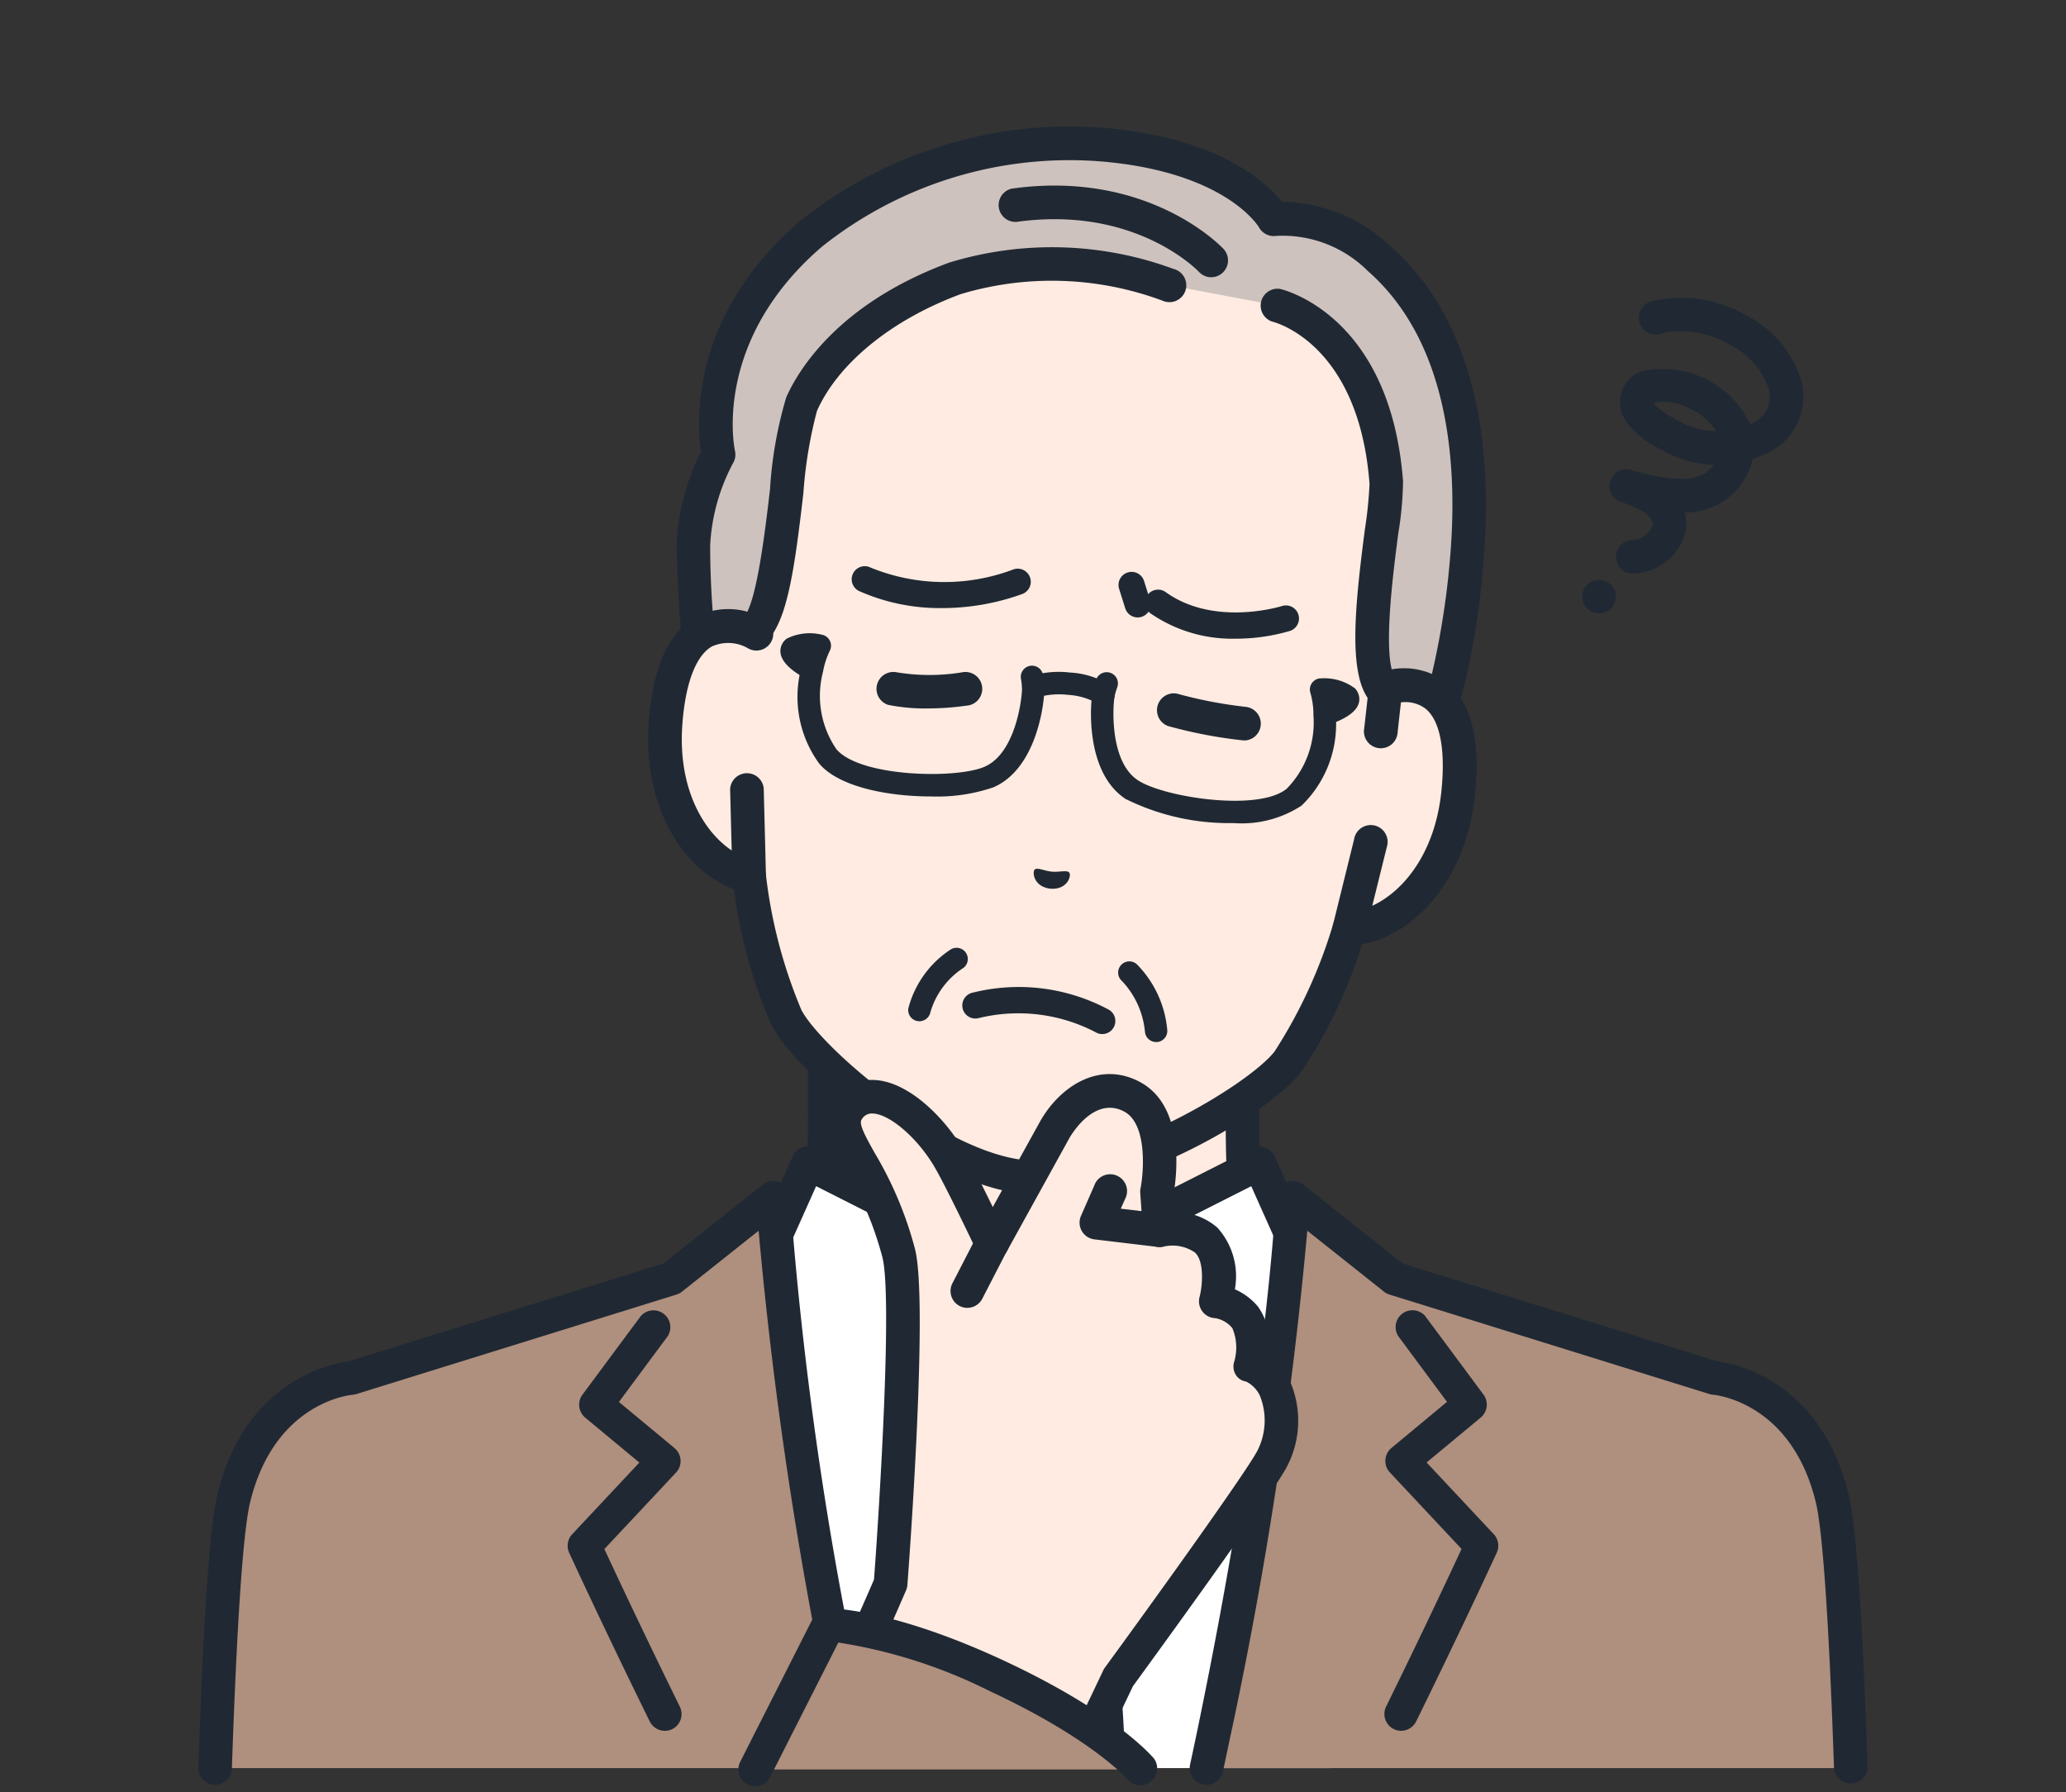 <svg xmlns="http://www.w3.org/2000/svg" xmlns:xlink="http://www.w3.org/1999/xlink" width="98" height="85" viewBox="0 0 98 85"><rect x="0" y="0" width="98" height="85" fill="#333333" stroke="none"/><defs><clipPath id="a"><rect x="19" y="-6" width="98" height="85" fill="none"/></clipPath></defs><g transform="translate(-701 -7156.694)"><g transform="translate(682 7162.694)" clip-path="url(#a)" style="isolation:isolate"><g transform="translate(-682 -7162.694)"><path d="M770.388,7221.756c-6.561-2.467-8.012-4.641-9.147-5.919s-1.3-2.2-1.3-6.339v-12.873l-9.905,2.265-9.9-2.265V7209.5c0,4.14-.169,5.061-1.3,6.339s-2.585,3.452-9.146,5.919,13.015,14.256,13.015,14.256h14.68S776.941,7224.22,770.388,7221.756Z" fill="#ffebe1"/><path d="M757.373,7236.809a.8.8,0,0,1-.412-1.48c5.932-3.575,14.188-9.684,13.969-12.073-.012-.126-.042-.46-.823-.754-6.191-2.327-7.983-4.417-9.169-5.8-.1-.118-.2-.231-.293-.337-1.357-1.528-1.505-2.742-1.505-6.868v-11.873l-8.93,2.042a.826.826,0,0,1-.356,0l-8.929-2.042V7209.5c0,4.126-.148,5.34-1.506,6.868-.094.106-.191.219-.292.337-1.186,1.382-2.979,3.472-9.17,5.8-.78.294-.811.628-.823.754-.218,2.389,8.037,8.5,13.97,12.073a.8.8,0,0,1-.823,1.366c-2.529-1.524-15.123-9.339-14.734-13.585a2.48,2.48,0,0,1,1.849-2.1c5.808-2.184,7.441-4.086,8.521-5.345.108-.126.21-.245.31-.358.908-1.022,1.1-1.635,1.1-5.809v-12.873a.8.8,0,0,1,.975-.777l9.727,2.224,9.727-2.224a.8.8,0,0,1,.975.777V7209.5c0,4.174.2,4.787,1.1,5.81q.15.168.31.357c1.081,1.259,2.713,3.161,8.521,5.345a2.48,2.48,0,0,1,1.85,2.1c.388,4.246-12.206,12.061-14.734,13.585A.8.8,0,0,1,757.373,7236.809Z" fill="#202933"/><path d="M760.739,7211.861l-10.707,5.416-10.706-5.416-1.874,4.192-5.575,5.106s1.562,9.025,4.094,19.386h28.122c2.532-10.361,4.094-19.386,4.094-19.386l-5.575-5.106Z" fill="#fff"/><path d="M764.521,7239.57a.855.855,0,0,1-.164-.016.8.8,0,0,1-.618-.943l3.576-17.17-5.241-4.8a.8.8,0,0,1-.189-.263l-1.533-3.429-9.96,5.04a.8.8,0,0,1-.72,0l-9.96-5.04-1.532,3.429a.8.8,0,0,1-.19.263l-5.24,4.8,3.575,17.17a.8.8,0,1,1-1.561.325l-3.668-17.614a.8.8,0,0,1,.242-.751l5.453-4.994,1.807-4.042a.8.8,0,0,1,1.087-.386l10.347,5.235,10.347-5.235a.8.8,0,0,1,1.087.386l1.807,4.042,5.453,4.994a.8.8,0,0,1,.242.751l-3.668,17.614A.8.8,0,0,1,764.521,7239.57Z" fill="#202933"/><path d="M756.017,7227.235a.8.8,0,0,1-.668-.362l-5.317-8.138-5.317,8.138a.8.8,0,1,1-1.335-.872l5.985-9.16a.8.8,0,0,1,1.334,0l5.985,9.16a.8.8,0,0,1-.232,1.1A.807.807,0,0,1,756.017,7227.235Z" fill="#202933"/><path d="M751.889,7227.363l1.287-5.225L750,7217.277l-3.176,4.861,1.287,5.225s-1.112,6.261-1.5,9.54c-.056.475-.132,1.772-.22,3.642h7.213c-.089-1.87-.165-3.167-.221-3.642C753,7233.624,751.889,7227.363,751.889,7227.363Z" fill="#3d81e2"/><path d="M753.516,7239.57a.8.8,0,0,1-.795-.753c-.051-.93-.094-1.543-.126-1.821-.374-3.179-1.445-9.235-1.49-9.491a.84.84,0,0,1-.013-.142.823.823,0,0,1,.023-.191l1.2-4.888L750,7218.735l-2.319,3.549,1.2,4.888a.774.774,0,0,1,.023.191.839.839,0,0,1-.012.142c-.046.256-1.117,6.312-1.49,9.491-.033.278-.076.891-.127,1.821a.8.8,0,0,1-1.592-.088c.054-.976.1-1.6.135-1.919.349-2.973,1.294-8.389,1.475-9.42l-1.247-5.061a.8.8,0,0,1,.107-.627l3.176-4.861a.8.8,0,0,1,1.334,0l3.176,4.861a.8.8,0,0,1,.107.627l-1.247,5.061c.183,1.037,1.126,6.449,1.475,9.42.037.315.081.943.135,1.919a.8.8,0,0,1-.752.84Z" fill="#202933"/><path d="M750,7228.839a3.9,3.9,0,0,1-2.412-.874.8.8,0,0,1,1.046-1.2,2.169,2.169,0,0,0,2.737,0,.8.8,0,0,1,1.041,1.208A3.9,3.9,0,0,1,750,7228.839Z" fill="#202933"/><path d="M749.964,7230.807a.708.708,0,0,1-.708-.708v-2.057a.708.708,0,1,1,1.417,0v2.057A.708.708,0,0,1,749.964,7230.807Z" fill="#202933"/><path d="M782.327,7222.045l-15.18-4.718-4.827-3.835s-.407,9.344-3.758,25.487q-.162.78-.332,1.566H788.8c-.21-6.163-.5-11.168-.883-12.775C786.608,7222.357,782.327,7222.045,782.327,7222.045Z" fill="#af8f7e"/><path d="M758.23,7241.342a.835.835,0,0,1-.169-.018.8.8,0,0,1-.61-.948q.17-.781.331-1.559c3.3-15.88,3.738-25.266,3.742-25.359a.8.8,0,0,1,1.292-.59l4.71,3.742,14.964,4.651c.719.089,4.877.842,6.2,6.323.363,1.508.659,5.739.9,12.933a.8.8,0,0,1-1.593.055c-.3-8.7-.632-11.664-.861-12.615-1.144-4.746-4.723-5.1-4.874-5.118a.776.776,0,0,1-.174-.033l-15.18-4.718a.774.774,0,0,1-.259-.137l-3.638-2.89a199.431,199.431,0,0,1-3.67,24.08q-.164.784-.334,1.573A.8.8,0,0,1,758.23,7241.342Z" fill="#202933"/><path d="M767.464,7238.778a.786.786,0,0,1-.351-.082.8.8,0,0,1-.364-1.067c1.778-3.617,3.08-6.4,3.579-7.476l-3.4-3.628a.8.8,0,0,1,.073-1.159l2.637-2.189-2.316-3.121a.8.8,0,0,1,1.281-.95l2.766,3.727a.8.8,0,0,1-.131,1.088l-2.568,2.131,3.186,3.4a.8.8,0,0,1,.143.876c-.015.033-1.523,3.324-3.822,8A.8.8,0,0,1,767.464,7238.778Z" fill="#202933"/><path d="M737.68,7213.492l-4.827,3.835-15.18,4.718s-4.281.312-5.586,5.725c-.387,1.607-.673,6.612-.883,12.775H741.77q-.17-.784-.332-1.566C738.087,7222.836,737.68,7213.492,737.68,7213.492Z" fill="#af8f7e"/><path d="M732.536,7238.778a.8.8,0,0,1-.716-.446c-2.3-4.677-3.807-7.968-3.822-8a.8.8,0,0,1,.143-.876l3.186-3.4-2.568-2.131a.8.8,0,0,1-.131-1.088l2.766-3.727a.8.8,0,0,1,1.281.95l-2.316,3.121,2.637,2.189a.8.8,0,0,1,.073,1.159l-3.4,3.628c.5,1.076,1.8,3.859,3.579,7.476a.8.8,0,0,1-.364,1.067A.786.786,0,0,1,732.536,7238.778Z" fill="#202933"/><path d="M711.205,7241.342h-.028a.8.8,0,0,1-.769-.824c.245-7.194.541-11.425.9-12.933,1.321-5.481,5.479-6.234,6.2-6.323l14.964-4.651,4.71-3.742a.8.8,0,0,1,1.292.59,175.132,175.132,0,0,0,3.447,23.916.8.8,0,1,1-1.563.315,195.67,195.67,0,0,1-3.373-22.628l-3.638,2.89a.774.774,0,0,1-.259.137l-15.18,4.718a.788.788,0,0,1-.174.034c-.151.012-3.73.371-4.874,5.117-.229.951-.564,3.912-.861,12.615A.8.8,0,0,1,711.205,7241.342Z" fill="#202933"/><path d="M766.729,7189.334h0l.673-7.694a13.239,13.239,0,0,0-1.067-6.491,14.888,14.888,0,0,0-12.563-9.231l-.125-.011a14.891,14.891,0,0,0-13.976,6.909,13.24,13.24,0,0,0-2.177,6.208l-.673,7.693c-1.6-.772-3.9-.562-4.25,4.294-.306,4.3,2.079,6.829,3.967,7.234a24.088,24.088,0,0,0,1.774,6.719c1.077,2.051,7.124,7.183,11.32,7.55s11.043-3.636,12.46-5.469a24.092,24.092,0,0,0,2.914-6.309c1.929-.071,4.716-2.147,5.162-6.436C770.671,7189.457,768.439,7188.852,766.729,7189.334Z" fill="#ffebe1"/><path d="M750.167,7213.334c-.206,0-.408-.009-.6-.026-4.374-.383-10.7-5.582-11.957-7.973a22.894,22.894,0,0,1-1.791-6.472c-2.265-.829-4.337-3.717-4.039-7.909.183-2.568.92-4.243,2.191-4.98a3.051,3.051,0,0,1,2.147-.33l.585-6.69a14.075,14.075,0,0,1,2.31-6.581,15.658,15.658,0,0,1,14.7-7.261l.128.012a15.668,15.668,0,0,1,13.224,9.7,14.077,14.077,0,0,1,1.131,6.883l-.585,6.689a3.073,3.073,0,0,1,2.057.7c1.124.946,1.559,2.724,1.293,5.285-.434,4.179-2.976,6.664-5.351,7.087a22.946,22.946,0,0,1-2.887,6.062C761.145,7209.573,754.566,7213.333,750.167,7213.334Zm-14.708-26.157a1.365,1.365,0,0,0-.693.177c-.763.442-1.26,1.761-1.4,3.714-.275,3.86,1.786,6.065,3.338,6.4a.8.8,0,0,1,.624.688,23.457,23.457,0,0,0,1.688,6.44c.934,1.777,6.714,6.778,10.685,7.126s10.531-3.574,11.759-5.163a23.434,23.434,0,0,0,2.781-6.049.8.8,0,0,1,.734-.569c1.586-.058,4-1.872,4.4-5.721.2-1.947-.058-3.332-.734-3.9a1.879,1.879,0,0,0-1.7-.217.8.8,0,0,1-1.01-.837l.673-7.693a12.486,12.486,0,0,0-1-6.1,14.125,14.125,0,0,0-11.907-8.758l-.121-.011a14.12,14.12,0,0,0-13.244,6.558,12.469,12.469,0,0,0-2.046,5.834l-.673,7.694a.8.8,0,0,1-1.141.648A2.424,2.424,0,0,0,735.459,7187.177Z" fill="#202933"/><path d="M766.406,7168.951a6.484,6.484,0,0,0-4.993-1.856s-1.58-2.966-8.05-3.533a19.738,19.738,0,0,0-13.884,4.219c-5.69,4.876-4.394,10.473-4.394,10.473a9.974,9.974,0,0,0-1.2,4.286,70.288,70.288,0,0,0,.575,7.574s.871-2.725,2.14-3.415c1.619-.879,1.614-9.023,2.418-10.832.9-2.017,3.185-4.456,7.279-5.966a15.712,15.712,0,0,1,10.1.309l5.125.962s4.666,1.062,5.222,8.408c.092,1.227-1.36,7.982-.239,9.736.615.962,1.886,3.766,1.886,3.766a33.577,33.577,0,0,0,2.137-9.463C770.926,7179.6,770.846,7172.856,766.406,7168.951Z" fill="#cec2be"/><path d="M768.4,7193.88a.8.8,0,0,1-.726-.468c-.012-.028-1.255-2.763-1.832-3.667-.868-1.359-.561-4.4-.1-7.938a19.817,19.817,0,0,0,.221-2.167c-.5-6.612-4.442-7.651-4.61-7.692a.8.8,0,0,1,.36-1.553c.214.048,5.246,1.282,5.84,9.125a16.28,16.28,0,0,1-.229,2.491c-.266,2.06-.761,5.894-.134,6.876.3.467.731,1.316,1.111,2.1a37.931,37.931,0,0,0,1.448-7.446c.431-4.454.111-10.5-3.864-13.993a5.725,5.725,0,0,0-4.339-1.667.805.805,0,0,1-.831-.412c-.009-.017-1.542-2.6-7.416-3.113a18.848,18.848,0,0,0-13.3,4.029c-5.262,4.51-4.148,9.637-4.136,9.688a.8.8,0,0,1-.091.585,9.28,9.28,0,0,0-1.086,3.906,43.037,43.037,0,0,0,.267,4.69,3.9,3.9,0,0,1,1.272-1.256c.642-.429,1.085-4.256,1.3-6.1a19.474,19.474,0,0,1,.77-4.361c.566-1.272,2.451-4.442,7.732-6.39a16.662,16.662,0,0,1,10.635.3.8.8,0,1,1-.511,1.51,15.04,15.04,0,0,0-9.573-.316c-3.268,1.205-5.82,3.277-6.826,5.542a20.9,20.9,0,0,0-.644,3.9c-.474,4.09-.853,6.623-2.121,7.312-.747.406-1.509,2.167-1.762,2.956a.8.8,0,0,1-1.55-.143,69.77,69.77,0,0,1-.581-7.7,10.825,10.825,0,0,1,1.159-4.393c-.2-1.313-.572-6.42,4.709-10.946a20.476,20.476,0,0,1,14.472-4.407c5.373.47,7.624,2.566,8.374,3.5a7.643,7.643,0,0,1,5.126,2.081c4.481,3.942,4.865,10.519,4.4,15.344a34.113,34.113,0,0,1-2.2,9.708.8.8,0,0,1-.725.476Z" fill="#202933"/><path d="M758.457,7169.843a.8.8,0,0,1-.579-.249c-.127-.133-3.088-3.157-8.662-2.376a.8.8,0,0,1-.222-1.579c6.429-.9,9.9,2.707,10.044,2.861a.8.8,0,0,1-.581,1.343Z" fill="#202933"/><path d="M732.571,7191.011c-.306,4.3,2.079,6.829,3.967,7.234l-.107-4.147.39-7.381C735.22,7185.945,732.917,7186.154,732.571,7191.011Z" fill="#ffebe1"/><path d="M736.538,7199.042a.787.787,0,0,1-.168-.018c-2.468-.529-4.916-3.537-4.594-8.069.183-2.568.92-4.244,2.191-4.981a3.349,3.349,0,0,1,3.2.025.8.8,0,1,1-.693,1.436,1.879,1.879,0,0,0-1.708-.081c-.763.442-1.26,1.761-1.4,3.714-.219,3.067,1.038,5.089,2.342,5.957l-.075-2.907a.8.8,0,0,1,1.594-.041l.106,4.147a.8.8,0,0,1-.8.818Z" fill="#202933"/><path d="M766.729,7189.334l-.222,1.981-.5,5.37-1,4.051c1.929-.071,4.716-2.147,5.162-6.436C770.671,7189.457,768.439,7188.852,766.729,7189.334Z" fill="#ffebe1"/><path d="M765.006,7201.533a.8.8,0,0,1-.774-.989l1-4.05a.8.8,0,1,1,1.548.383l-.687,2.774c1.418-.653,2.966-2.419,3.279-5.433.2-1.947-.058-3.332-.734-3.9a1.585,1.585,0,0,0-1.185-.313l-.156,1.4a.8.8,0,1,1-1.585-.177l.222-1.982a.8.8,0,0,1,.576-.679,3.347,3.347,0,0,1,3.155.532c1.124.946,1.559,2.724,1.293,5.285-.47,4.519-3.4,7.056-5.926,7.149Z" fill="#202933"/><path d="M744.612,7205.127a.56.56,0,0,1-.09-.008.53.53,0,0,1-.435-.606,4.771,4.771,0,0,1,1.99-2.778.532.532,0,0,1,.633.854,3.769,3.769,0,0,0-1.574,2.1A.537.537,0,0,1,744.612,7205.127Z" fill="#202933"/><path d="M753.337,7190.148a.523.523,0,0,1-.3-.1,3.146,3.146,0,0,0-1.374-.4,3.654,3.654,0,0,0-1.458.122.535.535,0,0,1-.685-.306.529.529,0,0,1,.3-.684,4.517,4.517,0,0,1,1.938-.191,3.981,3.981,0,0,1,1.9.6.531.531,0,0,1-.309.964Z" fill="#202933"/><path d="M745.168,7194.466c-2.034,0-4.377-.447-5.312-1.563a5.364,5.364,0,0,1-.927-4.195c-.638-.4-.943-.805-.909-1.195a.749.749,0,0,1,.29-.527,2.433,2.433,0,0,1,1.659-.195.532.532,0,0,1,.388.775,3.836,3.836,0,0,0-.309.939.553.553,0,0,1-.017.08,4.484,4.484,0,0,0,.64,3.635c1.111,1.328,5.68,1.422,7.027.839,1.53-.662,1.8-3.41,1.78-3.757a3.811,3.811,0,0,0-.049-.413.531.531,0,0,1,1.046-.188,4.785,4.785,0,0,1,.064.543c.031.568-.283,3.867-2.419,4.79A8.286,8.286,0,0,1,745.168,7194.466Z" fill="#202933"/><path d="M759.5,7195.728a11.033,11.033,0,0,1-5.11-1.145c-1.943-1.28-1.68-4.583-1.551-5.137a5.043,5.043,0,0,1,.157-.524.532.532,0,0,1,1,.367,4.006,4.006,0,0,0-.12.4c-.079.338-.291,3.092,1.1,4.009,1.225.808,5.741,1.509,7.066.394a4.489,4.489,0,0,0,1.261-3.472.384.384,0,0,1,0-.076,3.811,3.811,0,0,0-.142-.98.531.531,0,0,1,.516-.7,2.424,2.424,0,0,1,1.6.48.749.749,0,0,1,.2.57c-.034.39-.405.732-1.1,1.019a5.368,5.368,0,0,1-1.641,3.97A5.2,5.2,0,0,1,759.5,7195.728Z" fill="#202933"/><path d="M751.724,7198.083c-.1-.142-.422-.023-.825-.049-.4-.045-.7-.218-.82-.1s-.054.815.748.907C751.633,7198.9,751.829,7198.229,751.724,7198.083Z" fill="#202933"/><path d="M760.049,7191.808l-.07,0a22.115,22.115,0,0,1-3.575-.682.8.8,0,0,1,.423-1.537,20.949,20.949,0,0,0,3.291.631.8.8,0,0,1-.069,1.591Z" fill="#202933"/><path d="M745.007,7190.292a8.852,8.852,0,0,1-1.882-.171.8.8,0,0,1,.367-1.551,9.535,9.535,0,0,0,3.119.013.8.8,0,1,1,.223,1.578A13.173,13.173,0,0,1,745.007,7190.292Z" fill="#202933"/><path d="M759.607,7186.984a6.838,6.838,0,0,1-4.021-1.192.62.62,0,1,1,.72-1.009c2.31,1.65,5.468.664,5.5.653a.62.62,0,0,1,.382,1.18A9.106,9.106,0,0,1,759.607,7186.984Z" fill="#202933"/><path d="M754.965,7185.976a.62.62,0,0,1-.591-.435l-.289-.921a.62.62,0,1,1,1.184-.37l.288.921a.621.621,0,0,1-.407.777A.639.639,0,0,1,754.965,7185.976Z" fill="#202933"/><path d="M745.72,7185.532a9.421,9.421,0,0,1-3.981-.813.62.62,0,0,1,.562-1.106,9.253,9.253,0,0,0,6.765.087.62.62,0,0,1,.417,1.168A11.164,11.164,0,0,1,745.72,7185.532Z" fill="#202933"/><path d="M755.839,7206.112a.531.531,0,0,1-.529-.49,4.056,4.056,0,0,0-1.086-2.4.531.531,0,0,1,.693-.806,5.07,5.07,0,0,1,1.452,3.127.531.531,0,0,1-.488.571Z" fill="#202933"/><path d="M753.286,7205.735a.616.616,0,0,1-.328-.094h0a7.927,7.927,0,0,0-5.553-.659.62.62,0,1,1-.277-1.209,9.021,9.021,0,0,1,6.488.817.62.62,0,0,1-.33,1.145Z" fill="#202933"/><path d="M778.405,7183.9h-.027a.8.8,0,0,1,.009-1.594h.019a1.051,1.051,0,0,0,.989-.71c.047-.312-.412-.772-1.54-1.1h0a.8.8,0,0,1,.443-1.532h0c2,.579,3.2.582,3.787.01a1.874,1.874,0,0,0,.213-.244,5.162,5.162,0,0,1-2.194-.547c-.784-.4-2.865-1.452-2.091-3.128a1.461,1.461,0,0,1,.891-.757,4.583,4.583,0,0,1,5.112,2.5,1.37,1.37,0,0,0,.9-1.6,3.647,3.647,0,0,0-1.863-2.153,4.545,4.545,0,0,0-3.2-.551.8.8,0,1,1-.509-1.511,6.1,6.1,0,0,1,4.47.66,5.129,5.129,0,0,1,2.646,3.158,2.96,2.96,0,0,1-1.833,3.468c-.161.071-.325.135-.49.19a3.246,3.246,0,0,1-3.221,2.539,1.99,1.99,0,0,1,.056.831A2.636,2.636,0,0,1,778.405,7183.9Zm1.045-8.107c.035.09.235.392,1.372.968a3.531,3.531,0,0,0,1.588.373,2.984,2.984,0,0,0-1.274-1.071A2.637,2.637,0,0,0,779.45,7175.788Z" fill="#202933"/><path d="M776.852,7185.782a.808.808,0,0,1-.564-.233.8.8,0,0,1-.233-.564.86.86,0,0,1,.017-.156.766.766,0,0,1,.043-.149,1.277,1.277,0,0,1,.074-.138.9.9,0,0,1,.1-.12.822.822,0,0,1,1.127,0,.63.63,0,0,1,.1.12,1.278,1.278,0,0,1,.075.138.861.861,0,0,1,.046.149.849.849,0,0,1,.014.156.8.8,0,0,1-.234.564A.805.805,0,0,1,776.852,7185.782Z" fill="#202933"/><path d="M752.612,7239.272l1.438-3.022s6.491-8.887,7.278-10.353a3.938,3.938,0,0,0,.122-3.409,2.058,2.058,0,0,0-1.131-1.042s.365-1.537-.255-2.272a2.082,2.082,0,0,0-1.4-.763s.533-2.012-.459-2.912a2.707,2.707,0,0,0-2.2-.461l-.127-1.827s.712-3.515-1.2-4.513c-1.551-.812-2.99.372-3.672,1.607l-2.965,5.367s-1.439-3.03-2.022-4.029c-1.192-2.043-3.637-3.964-4.8-2.319-.846,1.2,1.36,2.655,2.409,6.8.615,2.435-.384,15.672-.384,15.672l-1.478,3.378a12.519,12.519,0,0,0,4.649,3.21A10.891,10.891,0,0,0,752.612,7239.272Z" fill="#ffebe1"/><path d="M751.091,7240.194a12.272,12.272,0,0,1-5-1.079,13.232,13.232,0,0,1-4.956-3.453.8.8,0,0,1-.1-.8l1.423-3.254c.28-3.749.869-13.411.4-15.282a16.025,16.025,0,0,0-1.761-4.178c-.675-1.205-1.258-2.246-.526-3.281a2.153,2.153,0,0,1,1.9-.955c1.618.07,3.332,1.777,4.239,3.332.333.571.92,1.749,1.382,2.695l2.22-4.017c.909-1.647,2.781-2.953,4.739-1.927,2.213,1.158,1.745,4.582,1.627,5.264l.064.92a3.029,3.029,0,0,1,2,.732,3.428,3.428,0,0,1,.833,2.927,2.988,2.988,0,0,1,1.1.825,3.2,3.2,0,0,1,.524,2.351,3.383,3.383,0,0,1,.944,1.08,4.7,4.7,0,0,1-.112,4.183c-.778,1.449-6.672,9.536-7.292,10.386l-1.406,2.954a.794.794,0,0,1-.552.437A8.674,8.674,0,0,1,751.091,7240.194Zm1.521-.922h0Zm-9.9-4.248a13.519,13.519,0,0,0,4.037,2.636,10.523,10.523,0,0,0,5.33.885l1.255-2.637a.774.774,0,0,1,.076-.128c1.8-2.46,6.595-9.1,7.22-10.26a3.155,3.155,0,0,0,.133-2.634,1.417,1.417,0,0,0-.66-.674.685.685,0,0,1-.492-.331.758.758,0,0,1-.064-.62,2.384,2.384,0,0,0-.088-1.574,1.324,1.324,0,0,0-.816-.479.8.8,0,0,1-.743-1c.131-.5.249-1.689-.224-2.118a1.885,1.885,0,0,0-1.49-.274.8.8,0,0,1-.972-.722l-.127-1.826a.8.8,0,0,1,.013-.214c.152-.76.334-3.064-.782-3.649-1.453-.76-2.559,1.2-2.605,1.286l-2.965,5.368a.806.806,0,0,1-.723.411.8.8,0,0,1-.7-.455c-.014-.03-1.431-3.011-1.991-3.969-.8-1.367-2.112-2.508-2.931-2.544a.552.552,0,0,0-.53.283c-.144.2.14.734.615,1.583a17.64,17.64,0,0,1,1.916,4.566c.629,2.488-.259,14.559-.362,15.927a.809.809,0,0,1-.065.26Z" fill="#202933"/><path d="M746.884,7218.719a.784.784,0,0,1-.365-.089.8.8,0,0,1-.343-1.074l1.162-2.249a.8.8,0,1,1,1.416.731l-1.161,2.25A.8.8,0,0,1,746.884,7218.719Z" fill="#202933"/><path d="M756.006,7215.835a.787.787,0,0,1-.095-.006l-3-.358a.8.8,0,0,1-.636-1.112l.628-1.431a.8.8,0,1,1,1.46.639l-.2.448,1.935.231a.8.8,0,0,1-.094,1.589Z" fill="#202933"/><path d="M748.293,7236.176c-5.209-2.429-8-2.418-8-2.418l-3.473,6.854h18.312S753.5,7238.6,748.293,7236.176Z" fill="#af8f7e"/><path d="M736.82,7241.409a.789.789,0,0,1-.359-.086.8.8,0,0,1-.351-1.071l3.473-6.855a.8.8,0,0,1,.709-.437c.122.013,3.028.018,8.338,2.494s7.05,4.567,7.121,4.655a.8.8,0,0,1-1.234,1.009c-.028-.033-1.656-1.932-6.561-4.219a24.281,24.281,0,0,0-7.191-2.307l-3.233,6.38A.8.8,0,0,1,736.82,7241.409Z" fill="#202933"/></g></g></g></svg>